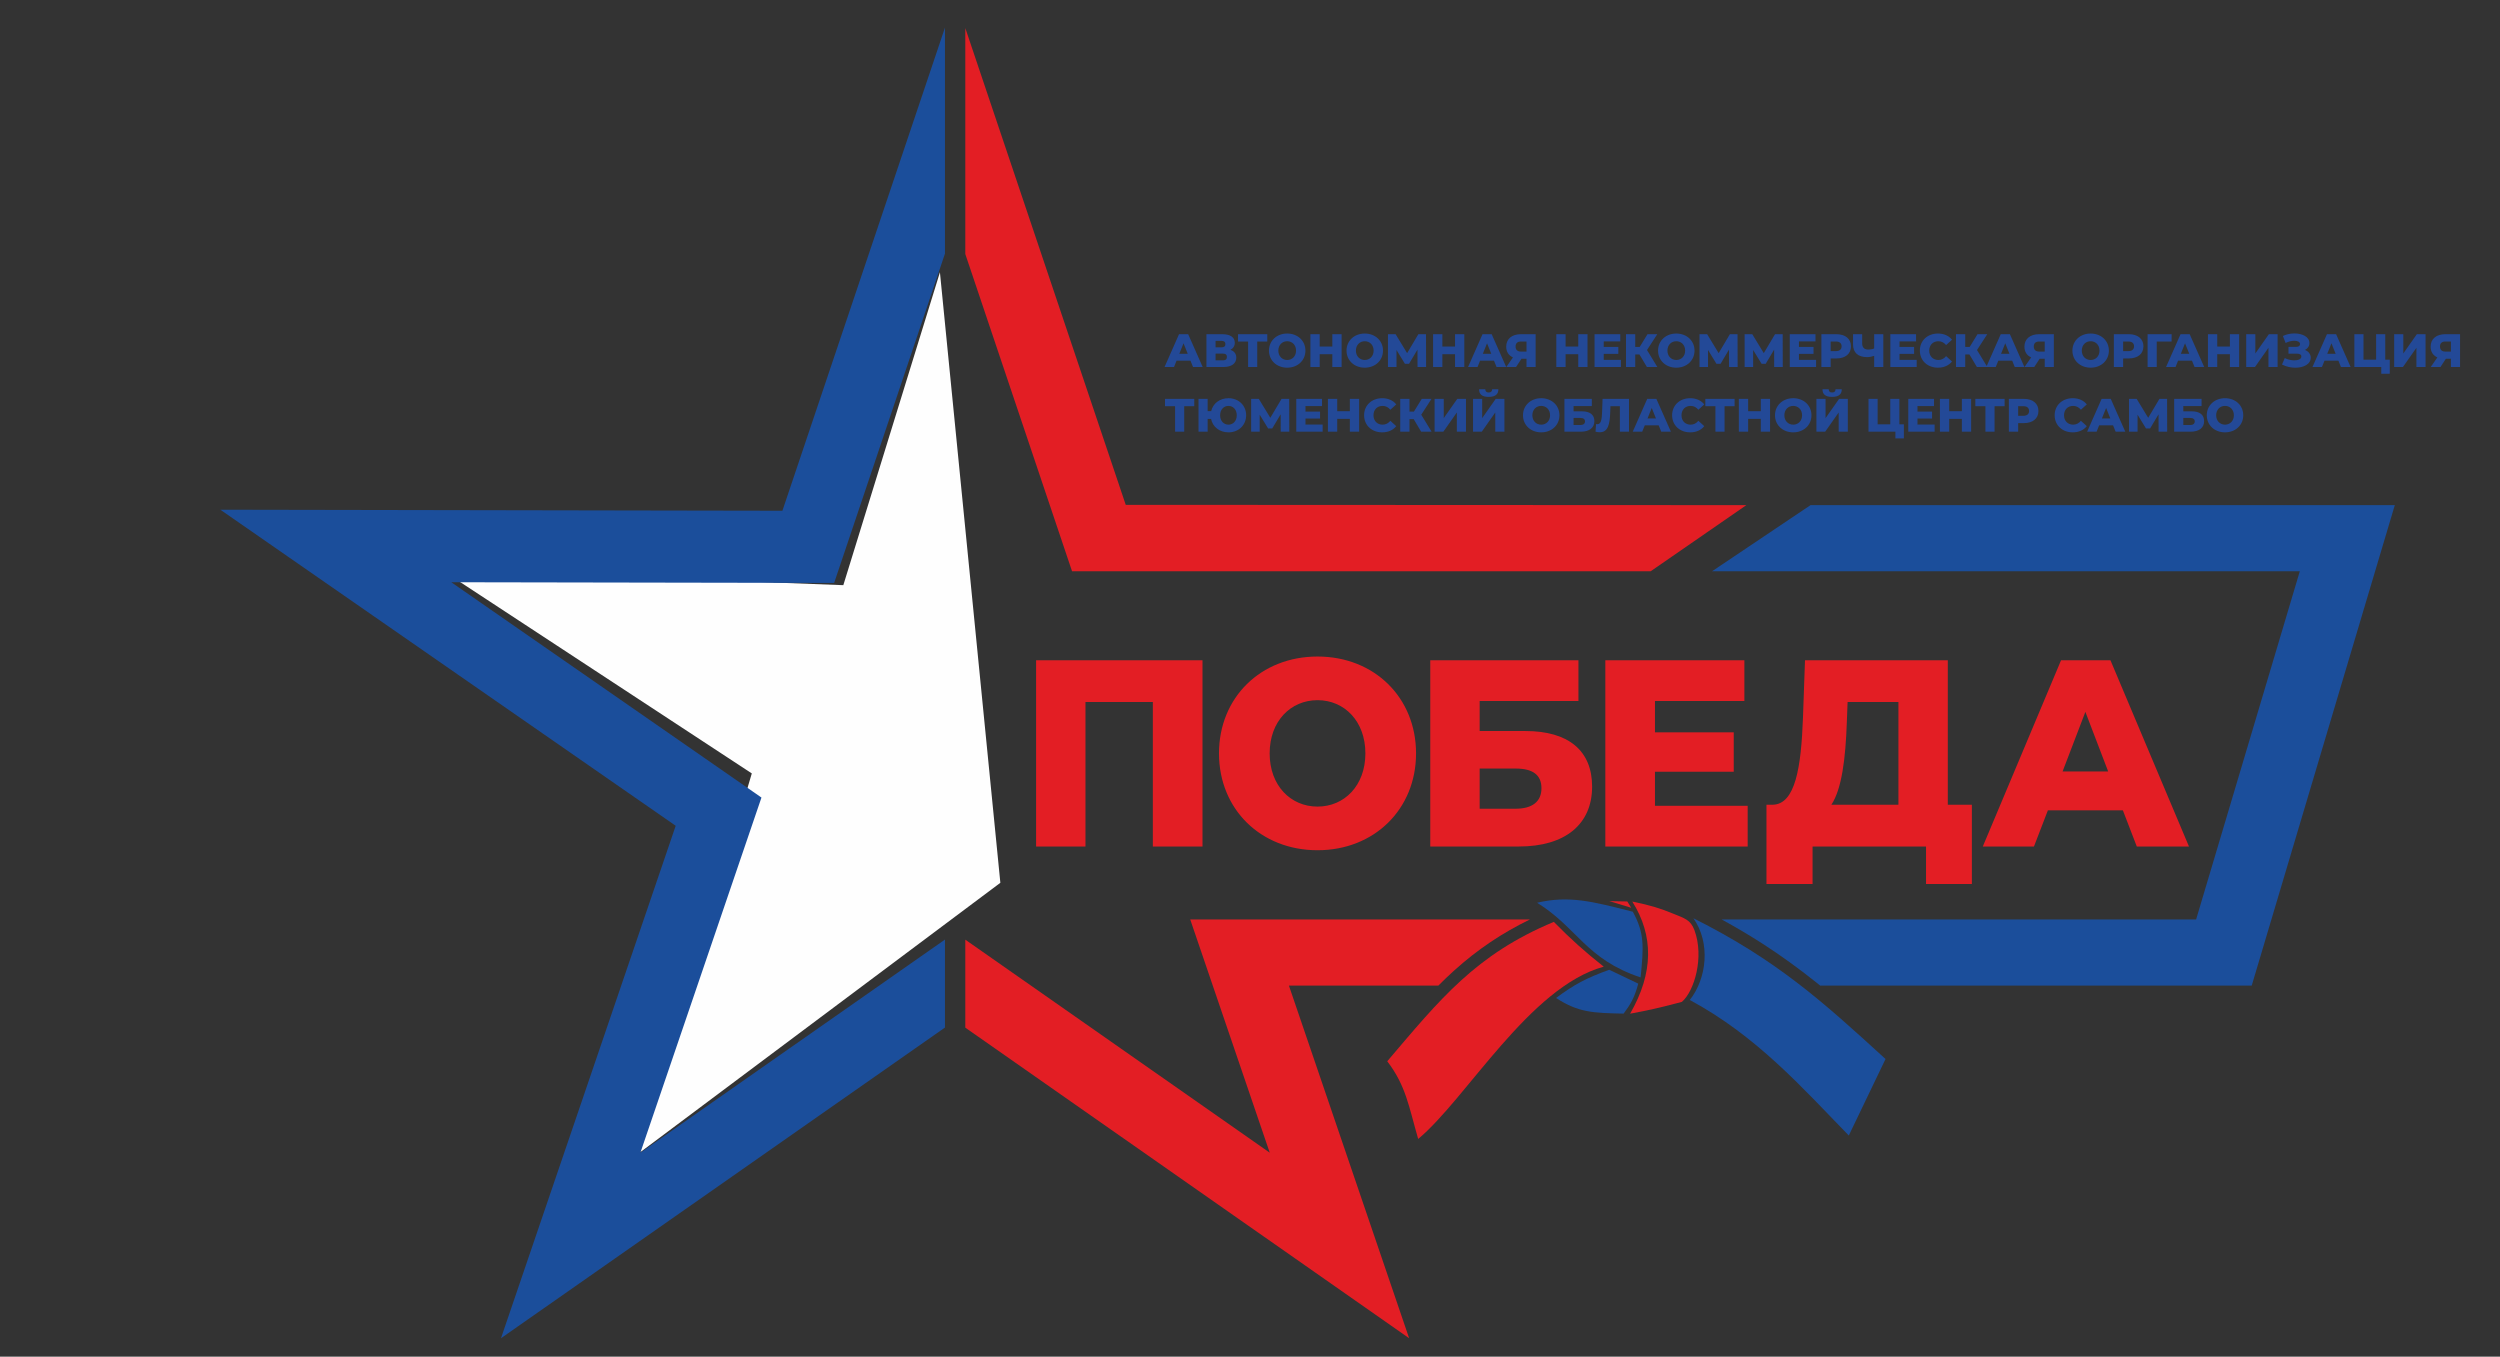 <?xml version="1.0" encoding="UTF-8"?> <svg xmlns="http://www.w3.org/2000/svg" width="785" height="426" viewBox="0 0 785 426" fill="none"><rect x="0" y="0" width="785" height="426" fill="#333333" stroke="none"/> <path d="M374.614 115.244H377.646L373.083 104.937H370.214L365.666 115.244H368.639L369.448 113.242H373.805L374.614 115.244ZM370.302 111.092L371.626 107.793L372.951 111.092H370.302ZM386.328 109.855C387.211 109.413 387.726 108.633 387.726 107.617C387.726 105.909 386.284 104.937 383.826 104.937H378.823V115.244H384.106C386.755 115.244 388.197 114.111 388.197 112.299C388.197 111.063 387.52 110.238 386.328 109.855ZM381.693 107.028H383.547C384.371 107.028 384.783 107.381 384.783 108.044C384.783 108.721 384.371 109.06 383.547 109.06H381.693V107.028ZM383.988 113.153H381.693V111.033H383.988C384.827 111.033 385.254 111.372 385.254 112.079C385.254 112.785 384.827 113.153 383.988 113.153ZM397.925 104.937H388.742V107.249H391.906V115.244H394.775V107.249H397.925V104.937ZM404.179 115.451C407.476 115.451 409.904 113.183 409.904 110.091C409.904 106.998 407.476 104.731 404.179 104.731C400.883 104.731 398.455 106.998 398.455 110.091C398.455 113.183 400.883 115.451 404.179 115.451ZM404.179 113.036C402.619 113.036 401.398 111.872 401.398 110.091C401.398 108.309 402.619 107.146 404.179 107.146C405.739 107.146 406.961 108.309 406.961 110.091C406.961 111.872 405.739 113.036 404.179 113.036ZM418.351 104.937V108.81H414.378V104.937H411.464V115.244H414.378V111.224H418.351V115.244H421.265V104.937H418.351ZM428.535 115.451C431.831 115.451 434.26 113.183 434.26 110.091C434.26 106.998 431.831 104.731 428.535 104.731C425.238 104.731 422.81 106.998 422.81 110.091C422.81 113.183 425.238 115.451 428.535 115.451ZM428.535 113.036C426.975 113.036 425.754 111.872 425.754 110.091C425.754 108.309 426.975 107.146 428.535 107.146C430.095 107.146 431.316 108.309 431.316 110.091C431.316 111.872 430.095 113.036 428.535 113.036ZM447.796 115.244L447.767 104.937H445.366L441.836 110.886L438.218 104.937H435.82V115.244H438.498V109.899L441.144 114.228H442.44L445.086 109.781L445.101 115.244H447.796ZM456.879 104.937V108.81H452.905V104.937H449.991V115.244H452.905V111.224H456.879V115.244H459.793V104.937H456.879ZM469.918 115.244H472.949L468.387 104.937H465.517L460.97 115.244H463.943L464.752 113.242H469.108L469.918 115.244ZM465.606 111.092L466.93 107.793L468.255 111.092H465.606ZM477.555 104.937C474.73 104.937 472.949 106.424 472.949 108.854C472.949 110.459 473.714 111.622 475.068 112.226L472.979 115.244H476.04L477.732 112.653H479.321V115.244H482.191V104.937H477.555ZM477.614 107.234H479.321V110.4H477.585C476.481 110.4 475.892 109.84 475.892 108.81C475.892 107.764 476.481 107.234 477.614 107.234ZM495.568 104.937V108.81H491.595V104.937H488.681V115.244H491.595V111.224H495.568V115.244H498.482V104.937H495.568ZM503.574 112.992V111.107H508.151V108.927H503.574V107.19H508.769V104.937H500.69V115.244H508.96V112.992H503.574ZM517.128 115.244H520.41L517.157 109.914L520.38 104.937H517.319L514.861 108.942H513.463V104.937H510.564V115.244H513.463V111.298H514.788L517.128 115.244ZM526.355 115.451C529.651 115.451 532.08 113.183 532.08 110.091C532.08 106.998 529.651 104.731 526.355 104.731C523.059 104.731 520.63 106.998 520.63 110.091C520.63 113.183 523.059 115.451 526.355 115.451ZM526.355 113.036C524.795 113.036 523.574 111.872 523.574 110.091C523.574 108.309 524.795 107.146 526.355 107.146C527.915 107.146 529.136 108.309 529.136 110.091C529.136 111.872 527.915 113.036 526.355 113.036ZM545.616 115.244L545.587 104.937H543.186L539.656 110.886L536.038 104.937H533.64V115.244H536.318V109.899L538.965 114.228H540.26L542.906 109.781L542.921 115.244H545.616ZM559.788 115.244L559.759 104.937H557.358L553.828 110.886L550.21 104.937H547.812V115.244H550.49V109.899L553.136 114.228H554.432L557.078 109.781L557.093 115.244H559.788ZM564.868 112.992V111.107H569.445V108.927H564.868V107.19H570.063V104.937H561.983V115.244H570.254V112.992H564.868ZM576.626 104.937H571.917V115.244H574.831V112.55H576.626C579.437 112.55 581.203 111.092 581.203 108.751C581.203 106.395 579.437 104.937 576.626 104.937ZM576.45 110.253H574.831V107.234H576.45C577.656 107.234 578.26 107.793 578.26 108.751C578.26 109.693 577.656 110.253 576.45 110.253ZM588.488 104.937V109.413C587.973 109.649 587.34 109.767 586.663 109.767C585.383 109.767 584.72 109.119 584.72 107.779V104.937H581.851V108.103C581.851 110.724 583.411 112.137 586.295 112.137C586.972 112.137 587.693 112.005 588.488 111.74V115.244H591.357V104.937H588.488ZM596.449 112.992V111.107H601.026V108.927H596.449V107.19H601.644V104.937H593.565V115.244H601.836V112.992H596.449ZM608.502 115.451C610.401 115.451 611.931 114.759 612.932 113.507L611.077 111.828C610.43 112.609 609.635 113.036 608.649 113.036C606.957 113.036 605.78 111.858 605.78 110.091C605.78 108.324 606.957 107.146 608.649 107.146C609.635 107.146 610.43 107.573 611.077 108.353L612.932 106.674C611.931 105.423 610.401 104.731 608.502 104.731C605.235 104.731 602.836 106.954 602.836 110.091C602.836 113.227 605.235 115.451 608.502 115.451ZM620.746 115.244H624.028L620.776 109.914L623.999 104.937H620.938L618.48 108.942H617.082V104.937H614.183V115.244H617.082V111.298H618.406L620.746 115.244ZM632.637 115.244H635.669L631.107 104.937H628.237L623.689 115.244H626.662L627.472 113.242H631.828L632.637 115.244ZM628.325 111.092L629.65 107.793L630.974 111.092H628.325ZM640.275 104.937C637.449 104.937 635.669 106.424 635.669 108.854C635.669 110.459 636.434 111.622 637.788 112.226L635.698 115.244H638.759L640.451 112.653H642.041V115.244H644.911V104.937H640.275ZM640.334 107.234H642.041V110.4H640.304C639.201 110.4 638.612 109.84 638.612 108.81C638.612 107.764 639.201 107.234 640.334 107.234ZM656.463 115.451C659.759 115.451 662.188 113.183 662.188 110.091C662.188 106.998 659.759 104.731 656.463 104.731C653.166 104.731 650.738 106.998 650.738 110.091C650.738 113.183 653.166 115.451 656.463 115.451ZM656.463 113.036C654.903 113.036 653.682 111.872 653.682 110.091C653.682 108.309 654.903 107.146 656.463 107.146C658.023 107.146 659.244 108.309 659.244 110.091C659.244 111.872 658.023 113.036 656.463 113.036ZM668.457 104.937H663.748V115.244H666.661V112.55H668.457C671.268 112.55 673.034 111.092 673.034 108.751C673.034 106.395 671.268 104.937 668.457 104.937ZM668.28 110.253H666.661V107.234H668.28C669.487 107.234 670.09 107.793 670.09 108.751C670.09 109.693 669.487 110.253 668.28 110.253ZM681.893 104.937H674.343V115.244H677.213V107.249H681.878L681.893 104.937ZM689.089 115.244H692.121L687.559 104.937H684.689L680.142 115.244H683.114L683.924 113.242H688.28L689.089 115.244ZM684.777 111.092L686.102 107.793L687.426 111.092H684.777ZM700.185 104.937V108.81H696.212V104.937H693.298V115.244H696.212V111.224H700.185V115.244H703.099V104.937H700.185ZM705.307 115.244H708.059L712.297 109.207V115.244H715.167V104.937H712.43L708.176 110.989V104.937H705.307V115.244ZM723.746 109.884C724.615 109.457 725.159 108.677 725.159 107.705C725.159 105.791 722.952 104.701 720.45 104.701C719.243 104.701 717.963 104.951 716.83 105.496L717.683 107.705C718.566 107.234 719.582 106.998 720.421 106.998C721.436 106.998 722.216 107.352 722.216 108.044C722.216 108.574 721.774 108.913 720.98 108.913H718.581V111.048H721.215C722.039 111.048 722.628 111.313 722.628 111.946C722.628 112.741 721.657 113.153 720.421 113.153C719.479 113.153 718.375 112.918 717.418 112.432L716.55 114.464C717.889 115.141 719.376 115.465 720.744 115.465C723.364 115.465 725.571 114.317 725.571 112.344C725.571 111.21 724.88 110.312 723.746 109.884ZM735.063 115.244H738.095L733.533 104.937H730.663L726.116 115.244H729.089L729.898 113.242H734.254L735.063 115.244ZM730.752 111.092L732.076 107.793L733.4 111.092H730.752ZM748.97 112.933V104.937H746.101V112.933H742.142V104.937H739.272V115.244H747.72V117.35H750.383V112.933H748.97ZM751.767 115.244H754.519L758.757 109.207V115.244H761.627V104.937H758.889L754.636 110.989V104.937H751.767V115.244ZM767.822 104.937C764.997 104.937 763.216 106.424 763.216 108.854C763.216 110.459 763.981 111.622 765.335 112.226L763.245 115.244H766.306L767.999 112.653H769.588V115.244H772.458V104.937H767.822ZM767.881 107.234H769.588V110.4H767.852C766.748 110.4 766.159 109.84 766.159 108.81C766.159 107.764 766.748 107.234 767.881 107.234ZM374.997 125.243H365.814V127.555H368.978V135.551H371.847V127.555H374.997V125.243ZM385.74 125.037C382.988 125.037 380.868 126.686 380.309 129.101H379.205V125.243H376.336V135.551H379.205V131.545H380.28C380.78 134.034 382.929 135.757 385.74 135.757C388.933 135.757 391.288 133.489 391.288 130.397C391.288 127.305 388.933 125.037 385.74 125.037ZM385.74 133.342C384.268 133.342 383.12 132.193 383.12 130.397C383.12 128.6 384.268 127.452 385.74 127.452C387.196 127.452 388.344 128.6 388.344 130.397C388.344 132.193 387.196 133.342 385.74 133.342ZM404.839 135.551L404.81 125.243H402.408L398.879 131.192L395.261 125.243H392.862V135.551H395.541V130.205L398.187 134.535H399.482L402.129 130.088L402.143 135.551H404.839ZM409.919 133.298V131.413H414.495V129.234H409.919V127.496H415.114V125.243H407.034V135.551H415.305V133.298H409.919ZM423.855 125.243V129.116H419.882V125.243H416.968V135.551H419.882V131.531H423.855V135.551H426.769V125.243H423.855ZM433.995 135.757C435.893 135.757 437.424 135.065 438.424 133.813L436.57 132.134C435.923 132.915 435.128 133.342 434.142 133.342C432.45 133.342 431.272 132.164 431.272 130.397C431.272 128.63 432.45 127.452 434.142 127.452C435.128 127.452 435.923 127.879 436.57 128.659L438.424 126.981C437.424 125.729 435.893 125.037 433.995 125.037C430.728 125.037 428.329 127.26 428.329 130.397C428.329 133.533 430.728 135.757 433.995 135.757ZM446.239 135.551H449.521L446.268 130.22L449.491 125.243H446.43L443.972 129.248H442.574V125.243H439.675V135.551H442.574V131.604H443.899L446.239 135.551ZM450.462 135.551H453.214L457.453 129.513V135.551H460.322V125.243H457.585L453.332 131.295V125.243H450.462V135.551ZM467.445 124.625C469.579 124.625 470.491 123.77 470.491 122.224H468.534C468.519 122.902 468.181 123.24 467.445 123.24C466.709 123.24 466.4 122.902 466.386 122.224H464.428C464.428 123.77 465.311 124.625 467.445 124.625ZM462.53 135.551H465.282L469.52 129.513V135.551H472.39V125.243H469.653L465.4 131.295V125.243H462.53V135.551ZM483.942 135.757C487.239 135.757 489.667 133.489 489.667 130.397C489.667 127.305 487.239 125.037 483.942 125.037C480.646 125.037 478.218 127.305 478.218 130.397C478.218 133.489 480.646 135.757 483.942 135.757ZM483.942 133.342C482.382 133.342 481.161 132.179 481.161 130.397C481.161 128.615 482.382 127.452 483.942 127.452C485.502 127.452 486.724 128.615 486.724 130.397C486.724 132.179 485.502 133.342 483.942 133.342ZM491.227 135.551H496.378C499.056 135.551 500.631 134.328 500.631 132.237C500.631 130.25 499.262 129.16 496.76 129.16H494.097V127.496H499.836V125.243H491.227V135.551ZM494.097 133.46V131.236H496.186C497.187 131.236 497.687 131.59 497.687 132.326C497.687 133.062 497.158 133.46 496.186 133.46H494.097ZM503.206 125.243L503.059 129.351C502.971 131.678 502.75 133.209 501.558 133.209C501.425 133.209 501.293 133.195 501.161 133.165L500.999 135.551C501.484 135.668 501.926 135.727 502.323 135.727C504.943 135.727 505.487 133.254 505.62 129.234L505.678 127.555H508.636V135.551H511.506V125.243H503.206ZM521.631 135.551H524.663L520.101 125.243H517.231L512.683 135.551H515.656L516.466 133.548H520.822L521.631 135.551ZM517.319 131.398L518.644 128.1L519.968 131.398H517.319ZM530.711 135.757C532.61 135.757 534.14 135.065 535.141 133.813L533.286 132.134C532.639 132.915 531.844 133.342 530.858 133.342C529.166 133.342 527.989 132.164 527.989 130.397C527.989 128.63 529.166 127.452 530.858 127.452C531.844 127.452 532.639 127.879 533.286 128.659L535.141 126.981C534.14 125.729 532.61 125.037 530.711 125.037C527.444 125.037 525.045 127.26 525.045 130.397C525.045 133.533 527.444 135.757 530.711 135.757ZM544.662 125.243H535.479V127.555H538.643V135.551H541.513V127.555H544.662V125.243ZM552.889 125.243V129.116H548.915V125.243H546.001V135.551H548.915V131.531H552.889V135.551H555.803V125.243H552.889ZM563.073 135.757C566.369 135.757 568.797 133.489 568.797 130.397C568.797 127.305 566.369 125.037 563.073 125.037C559.776 125.037 557.348 127.305 557.348 130.397C557.348 133.489 559.776 135.757 563.073 135.757ZM563.073 133.342C561.513 133.342 560.291 132.179 560.291 130.397C560.291 128.615 561.513 127.452 563.073 127.452C564.632 127.452 565.854 128.615 565.854 130.397C565.854 132.179 564.632 133.342 563.073 133.342ZM575.272 124.625C577.406 124.625 578.319 123.77 578.319 122.224H576.361C576.347 122.902 576.008 123.24 575.272 123.24C574.537 123.24 574.228 122.902 574.213 122.224H572.256C572.256 123.77 573.139 124.625 575.272 124.625ZM570.357 135.551H573.109L577.347 129.513V135.551H580.217V125.243H577.48L573.227 131.295V125.243H570.357V135.551ZM596.405 133.239V125.243H593.536V133.239H589.577V125.243H586.707V135.551H595.154V137.656H597.818V133.239H596.405ZM602.086 133.298V131.413H606.663V129.234H602.086V127.496H607.281V125.243H599.201V135.551H607.472V133.298H602.086ZM616.022 125.243V129.116H612.049V125.243H609.135V135.551H612.049V131.531H616.022V135.551H618.936V125.243H616.022ZM629.444 125.243H620.261V127.555H623.425V135.551H626.294V127.555H629.444V125.243ZM635.492 125.243H630.783V135.551H633.697V132.856H635.492C638.303 132.856 640.069 131.398 640.069 129.057C640.069 126.701 638.303 125.243 635.492 125.243ZM635.315 130.559H633.697V127.54H635.315C636.522 127.54 637.126 128.1 637.126 129.057C637.126 129.999 636.522 130.559 635.315 130.559ZM650.827 135.757C652.725 135.757 654.256 135.065 655.256 133.813L653.402 132.134C652.754 132.915 651.96 133.342 650.974 133.342C649.281 133.342 648.104 132.164 648.104 130.397C648.104 128.63 649.281 127.452 650.974 127.452C651.96 127.452 652.754 127.879 653.402 128.659L655.256 126.981C654.256 125.729 652.725 125.037 650.827 125.037C647.56 125.037 645.161 127.26 645.161 130.397C645.161 133.533 647.56 135.757 650.827 135.757ZM664.307 135.551H667.338L662.776 125.243H659.907L655.359 135.551H658.332L659.141 133.548H663.497L664.307 135.551ZM659.995 131.398L661.319 128.1L662.644 131.398H659.995ZM680.492 135.551L680.463 125.243H678.062L674.532 131.192L670.915 125.243H668.516V135.551H671.194V130.205L673.841 134.535H675.136L677.782 130.088L677.797 135.551H680.492ZM682.688 135.551H687.838C690.517 135.551 692.091 134.328 692.091 132.237C692.091 130.25 690.723 129.16 688.221 129.16H685.557V127.496H691.297V125.243H682.688V135.551ZM685.557 133.46V131.236H687.647C688.648 131.236 689.148 131.59 689.148 132.326C689.148 133.062 688.618 133.46 687.647 133.46H685.557ZM698.655 135.757C701.951 135.757 704.38 133.489 704.38 130.397C704.38 127.305 701.951 125.037 698.655 125.037C695.358 125.037 692.93 127.305 692.93 130.397C692.93 133.489 695.358 135.757 698.655 135.757ZM698.655 133.342C697.095 133.342 695.874 132.179 695.874 130.397C695.874 128.615 697.095 127.452 698.655 127.452C700.215 127.452 701.436 128.615 701.436 130.397C701.436 132.179 700.215 133.342 698.655 133.342Z" fill="#234997"></path> <path fill-rule="evenodd" clip-rule="evenodd" d="M314.11 277.199L295.136 85.498L264.802 183.745L138.675 178.952L236.064 242.853L200.94 361.867L314.11 277.199Z" fill="#FEFEFE"></path> <path d="M325.331 207.322V265.802H340.839V220.438H361.994V265.802H377.582V207.322H325.331ZM413.701 266.972C431.516 266.972 444.639 254.106 444.639 236.562C444.639 219.018 431.516 206.152 413.701 206.152C395.887 206.152 382.764 219.018 382.764 236.562C382.764 254.106 395.887 266.972 413.701 266.972ZM413.701 253.271C405.271 253.271 398.67 246.671 398.67 236.562C398.67 226.453 405.271 219.853 413.701 219.853C422.132 219.853 428.733 226.453 428.733 236.562C428.733 246.671 422.132 253.271 413.701 253.271ZM449.105 265.802H476.941C491.415 265.802 499.925 258.868 499.925 247.005C499.925 235.727 492.529 229.544 479.009 229.544H464.614V220.104H495.63V207.322H449.105V265.802ZM464.614 253.939V241.324H475.907C481.315 241.324 484.019 243.329 484.019 247.506C484.019 251.683 481.156 253.939 475.907 253.939H464.614ZM519.662 253.02V242.326H544.395V229.962H519.662V220.104H547.736V207.322H504.074V265.802H548.769V253.02H519.662ZM611.611 252.686V207.322H566.77L566.133 225.367C565.563 240.99 563.734 252.519 556.656 252.686H554.668V277.581H569.142V265.802H604.772V277.581H619.166V252.686H611.611ZM579.905 226.787L580.144 220.438H596.103V252.686H575.054C578.315 247.757 579.508 238.233 579.905 226.787ZM670.954 265.802H687.337L662.682 207.322H647.174L622.599 265.802H638.664L643.039 254.44H666.579L670.954 265.802ZM647.651 242.243L654.809 223.529L661.967 242.243H647.651Z" fill="#E31E24"></path> <path fill-rule="evenodd" clip-rule="evenodd" d="M296.721 79.633L261.922 183.045L141.7 182.823L239.099 250.432L201.08 361.946L296.721 295.02V322.649L157.309 420.205L212.169 259.295L69.189 160.048L245.675 160.373L296.721 8.678V79.633Z" fill="#1B4E9B"></path> <path fill-rule="evenodd" clip-rule="evenodd" d="M303.107 8.823L353.48 158.518L548.352 158.613L518.305 179.381H336.624L303.107 79.778V8.823Z" fill="#E31E24"></path> <path fill-rule="evenodd" clip-rule="evenodd" d="M515.146 306.907C497.945 301.19 495.298 291.278 482.639 283.46C492.68 281.123 499.912 283.028 512.709 286.288C516.394 293.038 516.128 297.236 515.146 306.907Z" fill="#1B4E9B"></path> <path fill-rule="evenodd" clip-rule="evenodd" d="M525.602 286.978C521.388 285.239 518.429 284.304 512.538 283.088C519.269 293.774 519.258 305.44 511.857 318.295C517.056 317.356 521.328 316.381 526.214 315.087C526.841 314.921 527.477 314.75 528.127 314.573C531.966 311.292 535.219 300.574 532.045 292.051C530.825 288.774 528.854 288.32 525.602 286.978Z" fill="#E31E24"></path> <path fill-rule="evenodd" clip-rule="evenodd" d="M530.597 313.996C535.938 307.223 537.191 296.091 531.721 288.328C557.948 301.475 572.343 314.514 592.057 332.53L580.523 356.549C565.744 341.371 551.561 325.285 530.597 313.996Z" fill="#1B4E9B"></path> <path fill-rule="evenodd" clip-rule="evenodd" d="M509.812 318.276C500.188 318.074 495.631 317.944 488.601 313.363C494.379 309.109 497.848 307.213 505.297 304.506L514.412 308.86C513.225 313.32 511.998 315.339 509.812 318.276Z" fill="#1B4E9B"></path> <path fill-rule="evenodd" clip-rule="evenodd" d="M435.596 333.237C452.159 313.782 463.321 299.717 487.899 289.47C493.295 294.949 497.445 298.681 503.572 303.538C480.3 309.867 460.395 345.101 445.308 357.634C442.36 347.42 441.48 340.953 435.596 333.237Z" fill="#E31E24"></path> <path fill-rule="evenodd" clip-rule="evenodd" d="M505.333 282.956L510.97 283.066L512.203 285.041L505.333 282.956Z" fill="#E31E24"></path> <path fill-rule="evenodd" clip-rule="evenodd" d="M571.528 309.472H707.041L751.969 158.613H568.508L537.575 179.381H722.138L689.579 288.704H540.584C544.962 291.091 549.257 293.624 553.453 296.328C559.224 300.047 564.763 304.067 570.13 308.348C570.597 308.721 571.063 309.096 571.528 309.472Z" fill="#1B4E9B"></path> <path fill-rule="evenodd" clip-rule="evenodd" d="M404.718 309.472H451.65C453.251 307.866 454.886 306.299 456.563 304.783C463.928 298.128 471.701 292.933 480.411 288.704H373.729L398.7 361.946L303.107 295.054V322.683L442.471 420.205L404.718 309.472Z" fill="#E31E24"></path> </svg> 
